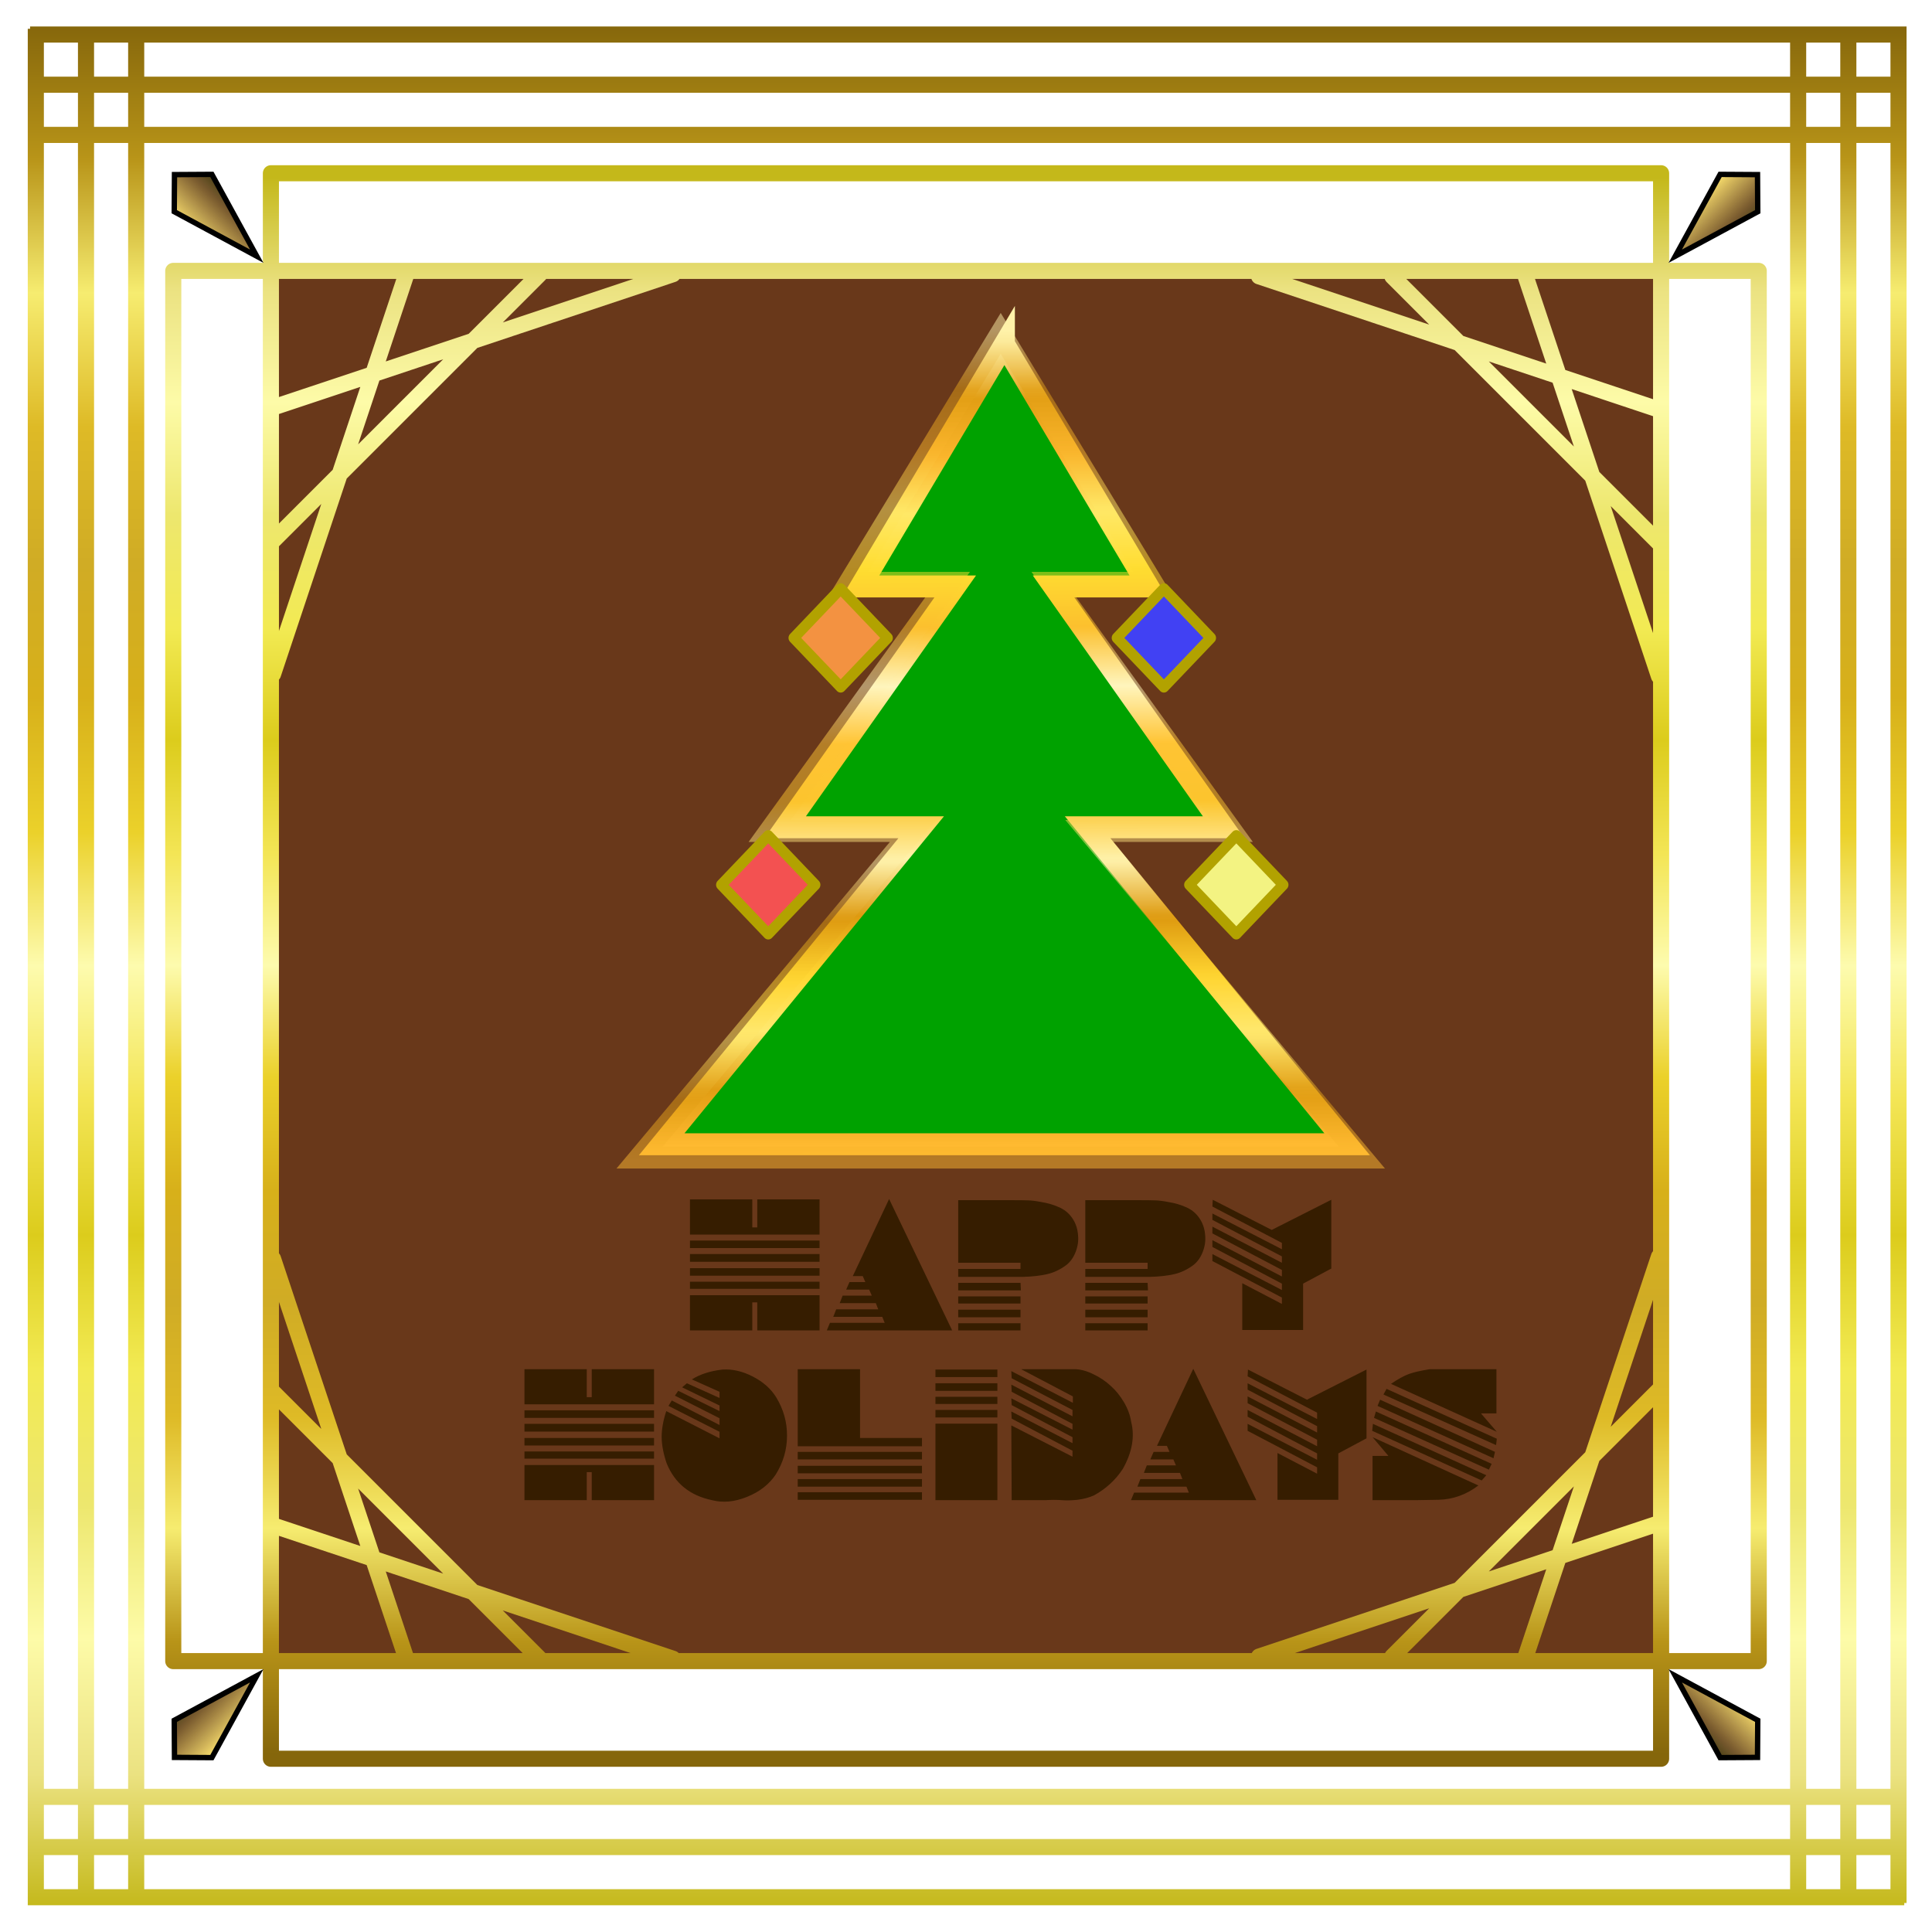 <?xml version="1.0"?>
<svg xmlns="http://www.w3.org/2000/svg" xmlns:xlink="http://www.w3.org/1999/xlink" height="720" width="720" viewBox="0 0 720 720">
  <defs>
    <linearGradient y2="512.586" x2="-130.19" y1="512.586" x1="-192.149" gradientTransform="scale(-.326 -.323) rotate(45 3718.497 -1220.246)" gradientUnits="userSpaceOnUse" id="k" xlink:href="#b"/>
    <linearGradient id="a">
      <stop stop-color="#fff2a9" offset="0"/>
      <stop stop-color="#e29e14" offset=".071"/>
      <stop stop-color="#fab52c" offset=".143"/>
      <stop stop-color="#ffe867" offset=".214"/>
      <stop stop-color="#ffdd31" offset=".286"/>
      <stop stop-color="#fcc02e" offset=".357"/>
      <stop stop-color="#fff5bd" offset=".429"/>
      <stop stop-color="#ffc434" offset=".5"/>
      <stop stop-color="#fcc52e" offset=".571"/>
      <stop stop-color="#fff2ac" offset=".643"/>
      <stop stop-color="#de9a10" offset=".714"/>
      <stop stop-color="#ffd531" offset=".786"/>
      <stop stop-color="#ffe970" offset=".857"/>
      <stop stop-color="#e19d13" offset=".929"/>
      <stop stop-color="#ffba31" offset="1"/>
    </linearGradient>
    <linearGradient gradientTransform="matrix(1.054 0 0 1.03 -10.948 -6.608)" y2="727.065" x2="367.233" y1="311.299" x1="365.656" gradientUnits="userSpaceOnUse" id="i" xlink:href="#a"/>
    <linearGradient y2="512.586" x2="-130.19" y1="512.586" x1="-192.149" gradientTransform="scale(-.326 -.323) rotate(-45 -4987.14 1064.333)" gradientUnits="userSpaceOnUse" id="n" xlink:href="#b"/>
    <linearGradient id="c">
      <stop stop-color="#c4b81a" offset="0"/>
      <stop stop-color="#ebe281" offset=".071"/>
      <stop stop-color="#fdfba8" offset=".143"/>
      <stop stop-color="#ede76e" offset=".214"/>
      <stop stop-color="#f2ea53" offset=".286"/>
      <stop stop-color="#dccc1c" offset=".357"/>
      <stop stop-color="#f3e555" offset=".429"/>
      <stop stop-color="#fdfbae" offset=".5"/>
      <stop stop-color="#ebd12a" offset=".571"/>
      <stop stop-color="#d7b01a" offset=".643"/>
      <stop stop-color="#d0ac25" offset=".714"/>
      <stop stop-color="#deba26" offset=".786"/>
      <stop stop-color="#f6ec70" offset=".857"/>
      <stop stop-color="#b89418" offset=".929"/>
      <stop stop-color="#85660b" offset="1"/>
    </linearGradient>
    <linearGradient xlink:href="#b" id="l" x1="-192.149" y1="512.586" x2="-130.19" y2="512.586" gradientUnits="userSpaceOnUse" gradientTransform="scale(-.326 -.323) rotate(-45 -4987.14 1064.333)"/>
    <linearGradient id="b">
      <stop offset="0" stop-color="#f5dc6a"/>
      <stop offset=".071" stop-color="#eacf65"/>
      <stop offset=".143" stop-color="#dec260"/>
      <stop offset=".214" stop-color="#d2b55a"/>
      <stop offset=".286" stop-color="#c6a954"/>
      <stop offset=".357" stop-color="#ba9d4f"/>
      <stop offset=".429" stop-color="#af9049"/>
      <stop offset=".5" stop-color="#a38442"/>
      <stop offset=".571" stop-color="#97783d"/>
      <stop offset=".643" stop-color="#8b6c37"/>
      <stop offset=".714" stop-color="#7f6031"/>
      <stop offset=".786" stop-color="#73562c"/>
      <stop offset=".857" stop-color="#675126"/>
      <stop offset=".929" stop-color="#5b491e"/>
      <stop offset="1" stop-color="#524417"/>
    </linearGradient>
    <linearGradient gradientTransform="translate(10.573 8.524)" gradientUnits="userSpaceOnUse" y2="727.065" x2="367.233" y1="311.299" x1="365.656" id="g" xlink:href="#a"/>
    <linearGradient gradientTransform="translate(61.28 166.577) scale(.808)" gradientUnits="userSpaceOnUse" y2="908.349" x2="354.835" y1="180.965" x1="354.835" id="f" xlink:href="#c"/>
    <linearGradient gradientTransform="translate(59.874 1049.095)" gradientUnits="userSpaceOnUse" y2="556.715" x2="411.934" y1="556.715" x1="-224.132" id="d" xlink:href="#c"/>
    <linearGradient y2="512.586" x2="-130.19" y1="512.586" x1="-192.149" gradientTransform="scale(-.326 -.323) rotate(45 3718.497 -1220.246)" gradientUnits="userSpaceOnUse" id="m" xlink:href="#b"/>
    <filter id="j" x="-.25" width="1.5" y="-.25" height="1.5" color-interpolation-filters="sRGB">
      <feGaussianBlur stdDeviation="4" result="result8"/>
      <feTurbulence seed="22" result="result7" type="fractalNoise" numOctaves="3" baseFrequency="0.025 0.2"/>
      <feComposite result="result6" in="SourceGraphic" operator="in" in2="result8"/>
      <feDisplacementMap in="result7" scale="50" result="result4" in2="result6"/>
      <feFlood flood-opacity="1" flood-color="#E6D38A"/>
      <feComposite result="result2" operator="atop" in2="result4"/>
      <feComposite result="result9" in="result2" operator="atop" in2="SourceGraphic"/>
      <feGaussianBlur stdDeviation="8" in="result9" result="result0"/>
      <feSpecularLighting in="result0" result="result1" lighting-color="#fff" surfaceScale="5" specularConstant=".7" specularExponent="15">
        <feDistantLight elevation="50" azimuth="235"/>
      </feSpecularLighting>
      <feComposite in2="result9" in="result1" result="result2" operator="in"/>
      <feComposite in2="result2" in="result9" result="result4" operator="arithmetic" k2=".5" k3=".5"/>
      <feConvolveMatrix result="result10" targetY="2" targetX="2" kernelMatrix="2 0 0 0 2 0 0 0 -2" order="3 3"/>
      <feBlend in2="result10" in="result10" mode="multiply"/>
    </filter>
    <filter id="e" x="0" width="1" y="0" height="1" color-interpolation-filters="sRGB">
      <feTurbulence result="result1" baseFrequency="0.002 0.182" seed="25"/>
      <feComposite in2="result1" operator="in" in="SourceGraphic"/>
      <feColorMatrix result="result5" values="1 0 0 0 0.1 0 1 0 0 0.1 0 0 1 0 0.1 0 0 0 0.5 0"/>
      <feColorMatrix values="2 0 0 0 0 0 2 0 0 0 0 0 2 0 0 0 0 0 1 0" result="result8"/>
      <feMerge result="result6">
        <feMergeNode in="result8"/>
      </feMerge>
      <feTurbulence result="result9" baseFrequency="0.002 0.182"/>
      <feComposite in2="result9" in="SourceGraphic" operator="in"/>
      <feColorMatrix values="0.4 0 0 0 0 0 0.4 0 0 0 0 0 0.4 0 0 0 0 0 0.5 0" result="result5"/>
      <feMerge result="result9">
        <feMergeNode in="result5"/>
        <feMergeNode in="result6"/>
      </feMerge>
      <feTurbulence result="result11" numOctaves="10" type="fractalNoise" baseFrequency="0.003 0.034"/>
      <feDisplacementMap in2="result11" scale="20.588" result="result10" in="result9"/>
      <feMerge result="result7">
        <feMergeNode in="SourceGraphic"/>
        <feMergeNode in="result10"/>
      </feMerge>
      <feComposite k2=".539" k3="1" operator="arithmetic" in="result10" in2="SourceGraphic"/>
    </filter>
    <filter id="h" height="1.1" width="1.1" y="-.05" x="-.05" color-interpolation-filters="sRGB">
      <feGaussianBlur result="result6" stdDeviation="1"/>
      <feComposite result="result7" in2="result6" in="result6" operator="in"/>
      <feGaussianBlur in="result7" result="result3" stdDeviation="8"/>
      <feComposite result="result91" in2="result7"/>
      <feComposite in2="result91" result="result5" in="result3" operator="in"/>
      <feColorMatrix result="result4" values="0 0 0 -1 0 0 0 0 -1 0 0 0 0 -1 0 0 0 0 1 0"/>
      <feSpecularLighting result="result11" in="result4" specularExponent="45" specularConstant="2" surfaceScale="3">
        <fePointLight z="20000" y="-10000" x="-5000"/>
      </feSpecularLighting>
      <feComposite result="result10" in2="result4" k1="1" operator="arithmetic"/>
      <feComposite in2="result10" result="result8" in="result5" k3="1" k2=".5" operator="arithmetic"/>
      <feComposite in2="result8" result="result9"/>
      <feBlend in2="result9"/>
    </filter>
  </defs>
  <path d="M-126.734 1291.421v628m-16.94-628v628m-16.94-628v628m.778-33.102h628m-628 16.94h628m-628 16.94h628m-33.88 0v-628m16.94 628v-628m16.94 628v-628m-.778 33.102h-628m628-16.94h-628m628-16.94h-628" fill="none" stroke="url(#d)" stroke-width="5.436" stroke-linecap="square" transform="rotate(-90 -441.327 971.052) scale(1.104)"/>
  <path fill="#69381a" filter="url(#e)" d="M105.235 349.162h514.168V863.33H105.235z" transform="translate(-2.057 -246.9)"/>
  <path d="M620.299 814.566l-149.037 49.678M620.3 764.887l-99.358 99.357M620.3 715.208l-49.68 149.036M103.817 815.37l149.037 49.678M103.816 765.69l99.358 99.357m-99.358-149.036l49.68 149.036m466.803-465.479L471.262 349.89M620.3 449.247L520.94 349.89M620.3 498.926l-49.68-149.036m-466.803 48.875l149.037-49.678m-149.037 99.357l99.358-99.357m-99.358 149.036l49.68-149.036m-50.482-37.618v36.387H621.1V311.47H103.014zM621.1 347.856v518.088h36.388V347.857H621.1zm0 518.088H103.014v36.387H621.1v-36.387zm-518.087 0V347.857H66.626v518.087h36.388z" fill="none" stroke="url(#f)" stroke-width="6" stroke-linecap="round" stroke-linejoin="round" transform="translate(-2.057 -246.9)"/>
  <g stroke-width="11.371">
    <path d="M374.046 321.16l-78.105 125.332h51.422L255.105 571.12h73.8L188.139 735.2h371.818L419.19 571.122h73.799L400.73 446.49h51.424l-78.108-125.33z" fill="#00a200" stroke="url(#g)" filter="url(#h)" transform="matrix(.687 0 0 .72 117.343 -102.915)"/>
    <path d="M372.046 315.5l-82.3 129.13h54.184l-97.213 128.405h77.764L176.154 742.087H567.94L419.613 573.035h77.762L400.163 444.63h54.185L372.046 315.5z" opacity=".5" fill="none" stroke="url(#i)" transform="matrix(.687 0 0 .72 117.343 -102.915)"/>
  </g>
  <g stroke="#b2a200" stroke-width="5.685" stroke-linecap="round" stroke-linejoin="round">
    <path transform="scale(.687 .72) rotate(45 258.948 137.37)" fill="#f35151" d="M579.226 234.492h36v36h-36z"/>
    <path transform="scale(.687 .72) rotate(45 258.948 137.37)" fill="#f3f382" d="M758.765 54.953h36v36h-36z"/>
  </g>
  <g stroke="#b2a200" stroke-width="5.685" stroke-linecap="round" stroke-linejoin="round">
    <path transform="scale(.687 .72) rotate(45 258.826 137.077)" fill="#f39241" d="M516.822 116.171h36v36h-36z"/>
    <path transform="scale(.687 .72) rotate(45 258.826 137.077)" fill="#4141f3" d="M640.787-7.793h36v36h-36z"/>
  </g>
  <g transform="matrix(.687 0 0 .72 117.953 -47.921)" fill="#828200" filter="url(#j)" font-weight="400" font-family="Sinaloa" letter-spacing="0" word-spacing="0">
    <path d="M202.59 687.363v18.2h70.3v-18.2h-33.8v14.5h-2.7v-14.5h-33.8zm0 21.3v3.9h70.3v-3.9h-70.3zm0 7v4h70.3v-4h-70.3zm0 7.3v3.9h70.3v-3.9h-70.3zm0 7v3.7h70.3v-3.7h-70.3zm0 7v18.2h33.8v-14.5h2.7v14.5h33.8v-18.2h-70.3zM310.614 687.163l-19.7 39.9h5.4l1.4 3.1h-8.6l-1.8 3.9h12.5l1.4 3.1h-15.8l-1.6 3.9h19.6l1.3 3.2h-22.8l-1.6 3.9h26.6l1.3 3.1h-29.7l-1.7 3.9h68l-34.2-68zM348.094 751.463v3.7h33.8v-3.7h-33.8zm0-7v3.9h33.8v-3.9h-33.8zm0-6.9v3.7h33.8v-3.7h-33.8zm0-7v3.9h34l-.2-3.9h-33.8zm0-42.8v32.4h33.8v3.2h-33.8v4.1h35.2q7.5-.2 13-1.4t10.4-4.7q3.3-2.4 5.1-6.8 1.8-4.4 1.3-8.8-.4-5-3.2-8.8-2.8-3.9-7.5-5.7-4-1.7-9-2.5-4.9-.9-7.6-.9-2.6-.1-9-.1h-28.7zM417.039 751.463v3.7h33.8v-3.7h-33.8zm0-7v3.9h33.8v-3.9h-33.8zm0-6.9v3.7h33.8v-3.7h-33.8zm0-7v3.9h34l-.2-3.9h-33.8zm0-42.8v32.4h33.8v3.2h-33.8v4.1h35.2q7.5-.2 13-1.4t10.4-4.7q3.3-2.4 5.1-6.8 1.8-4.4 1.3-8.8-.4-5-3.2-8.8-2.8-3.9-7.5-5.7-4-1.7-9-2.5-4.9-.9-7.6-.9-2.6-.1-9-.1h-28.7zM486.184 687.563l-.2 3.5 37.7 18.8v3.3l-37.7-18.5v3.3l37.7 18.9v3.3l-37.7-18.7v3.5l37.7 18.9v3.4l-37.7-18.8v3.5l37.7 19v3.3l-37.7-18.6v3.6l37.7 18.9v3.3l-21.5-10.7v24.2h33v-24l15.3-7.8v-35.6l-32.3 15.6-32-15.6z" style="line-height:125%;-inkscape-font-specification:Sinaloa"/>
    <g>
      <path d="M112.806 775.238v18.2h70.3v-18.2h-33.8v14.5h-2.7v-14.5h-33.8zm0 21.3v3.9h70.3v-3.9h-70.3zm0 7v4h70.3v-4h-70.3zm0 7.3v3.9h70.3v-3.9h-70.3zm0 7v3.7h70.3v-3.7h-70.3zm0 7v18.2h33.8v-14.5h2.7v14.5h33.8v-18.2h-70.3zM220.23 775.438q-10 1.1-16.6 5.1l15 6.4v3.2l-17.7-7.6-2.6 2.1 20.3 9.4v2.9l-22.4-10.5-1.8 2.5 24.2 11.7v3.5l-25.9-12.7-1.8 2.8 27.7 13.4v3.4l-28.9-14.1q-2.5 7.3-2.5 13.5.1 6.2 2.7 13.5 6.6 15.5 24.6 19.1 8.9 2.2 19-1.7 10.2-3.9 15.6-11.6 6.1-9.4 6.1-20 .1-10.6-5.9-20-4.3-6.6-12.7-10.7-8.3-4.1-16.4-3.6zM261.043 775.238v39.9h67.4v-4.3h-33.6v-35.6h-33.8zm0 42.8v3.9h67.4v-3.9h-67.4zm0 7.2v3.9h67.4v-3.9h-67.4zm0 6.9v3.9h67.4v-3.9h-67.4zm0 6.8v3.9h67.4v-3.9h-67.4zM335.747 775.438v3.9h33.6v-3.9h-33.6zm0 7.1v3.9h33.6v-3.9h-33.6zm0 7v3.7h33.6v-3.7h-33.6zm0 6.8v3.9h33.6v-3.9h-33.6zm0 7.1v39.6h33.6v-39.6h-33.6zM382.203 775.238l28.1 14.1v3.3l-33.4-16.4.2 3.7 33 16.4v3.3l-33.2-16.4.2 3.7 33 16.6v3l-33.2-16.2.2 3.5 33 16.6v3.1l-33.2-16.4.2 3.7 33 16.6v3.1l-33.2-16.2.2 38.7h18.4q4.8-.3 8.7 0 3.9.3 8.7-.2 4.9-.6 8.9-2.3 9.7-5.1 15.6-13.7 7.6-12.9 4.5-24.4-.8-5.1-3.9-10.1-3.1-5-7-8.3-4.1-3.7-9.6-6.2-5.5-2.6-10.5-2.6h-28.7zM475.61 775.038l-19.7 39.9h5.4l1.4 3.1h-8.6l-1.8 3.9h12.5l1.4 3.1h-15.8l-1.6 3.9h19.6l1.3 3.2h-22.8l-1.6 3.9h26.6l1.3 3.1h-29.7l-1.7 3.9h68l-34.2-68zM505.29 775.438l-.2 3.5 37.7 18.8v3.3l-37.7-18.5v3.3l37.7 18.9v3.3l-37.7-18.7v3.5l37.7 18.9v3.4l-37.7-18.8v3.5l37.7 19v3.3l-37.7-18.6v3.6l37.7 18.9v3.3l-21.5-10.7v24.2h33v-24l15.3-7.8v-35.6l-32.3 15.6-32-15.6zM572.868 810.438l8.6 9.7h-8.6v22.9h23.8q2.2 0 12.1-.2 11.7-.3 21.5-7.4l-57.4-25zm.2-6.9l-.4 3.6 59.4 25.7 2.5-2.7-61.5-26.6zm1.6-6.4l-1 3.3 62.3 26.8 1.5-3-62.8-27.1zm2.3-6.1l-1.4 3.2 62.9 27.1.8-3.3-62.3-27zm3.5-5.6l-1.7 2.9 61.1 26.2.4-3.3-59.8-25.8zm23.5-10.2q-7.3 1.1-11.4 2.5-4 1.4-9.7 5.1l57.4 24.8-8.6-9.5h8.4v-22.9h-36.1z" style="line-height:125%;-inkscape-font-specification:Sinaloa"/>
    </g>
  </g>
  <g stroke="#000" stroke-width="2" stroke-linecap="square">
    <path d="M66.02 887.08l30.739-16.58-16.715 30.49-13.937-.086z" fill="url(#k)" transform="translate(-1.08 -245.977)"/>
    <path d="M642.114 900.99L625.4 870.5l30.739 16.58-.087 13.825z" fill="url(#l)" transform="translate(-1.08 -245.977)"/>
    <g>
      <path d="M66.02 887.08l30.739-16.58-16.715 30.49-13.937-.086z" fill="url(#m)" transform="rotate(180 360.54 482.989)"/>
      <path d="M642.114 900.99L625.4 870.5l30.739 16.58-.087 13.825z" fill="url(#n)" transform="rotate(180 360.54 482.989)"/>
    </g>
  </g>
</svg>
